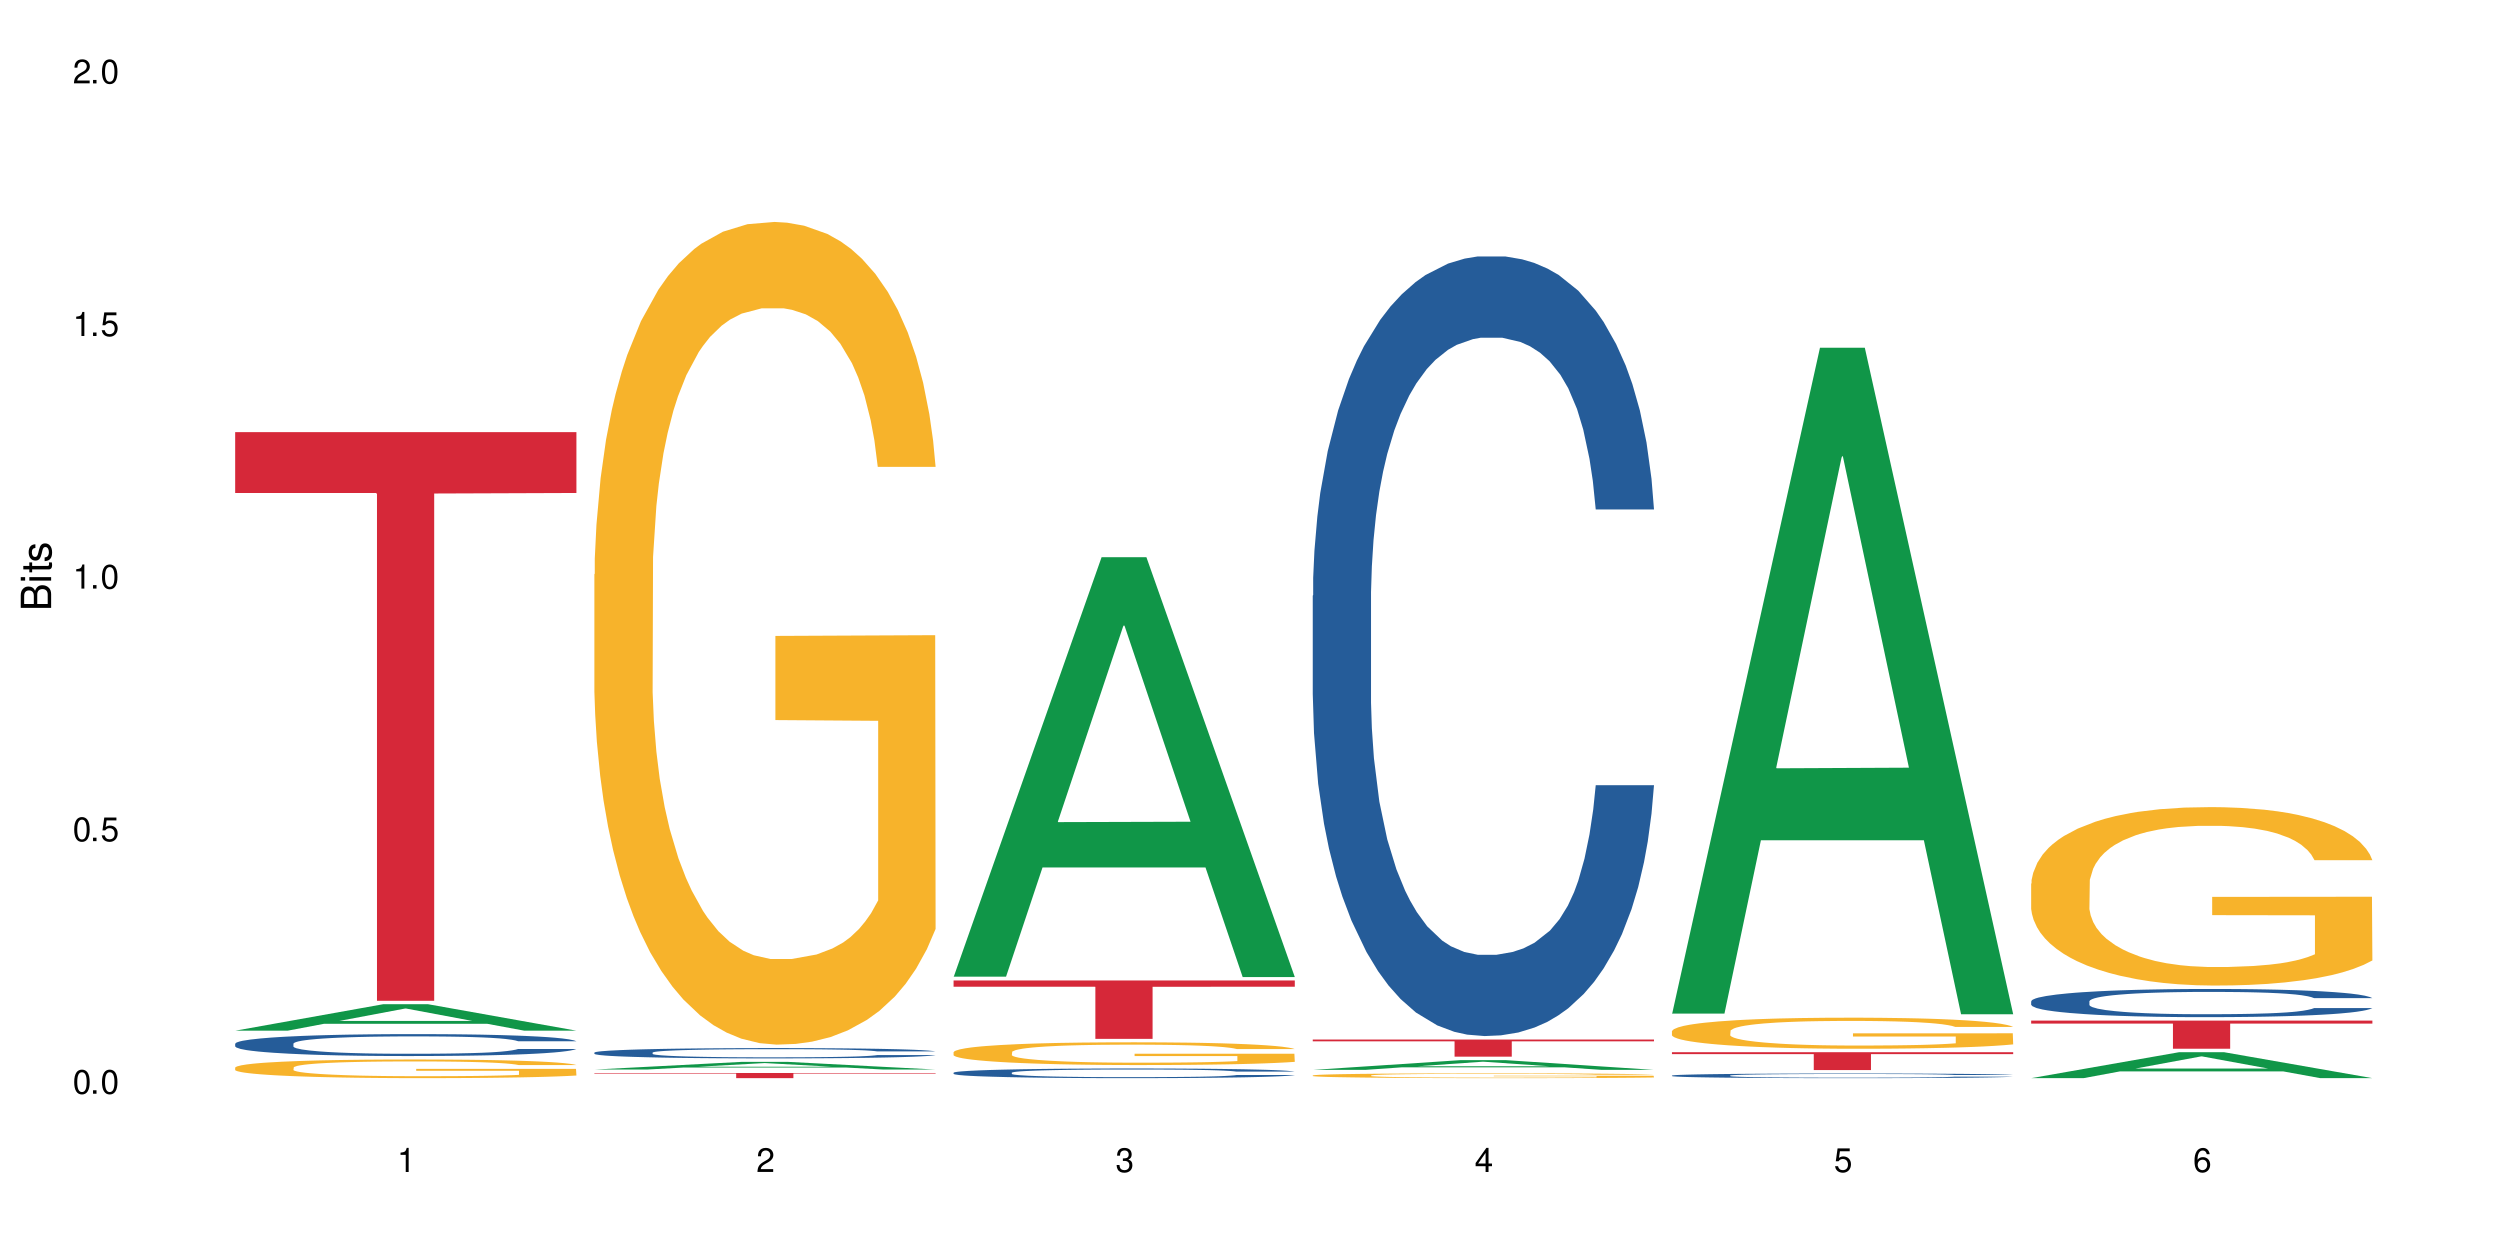 <?xml version="1.0" encoding="UTF-8"?>
<svg xmlns="http://www.w3.org/2000/svg" xmlns:xlink="http://www.w3.org/1999/xlink" width="720" height="360" viewBox="0 0 720 360">
<defs>
<g>
<g id="glyph-0-0">
</g>
<g id="glyph-0-1">
<path d="M 2.641 -6.938 C 2 -6.938 1.422 -6.656 1.078 -6.172 C 0.641 -5.562 0.406 -4.641 0.406 -3.359 C 0.406 -1.016 1.188 0.219 2.641 0.219 C 4.078 0.219 4.859 -1.016 4.859 -3.297 C 4.859 -4.641 4.656 -5.547 4.203 -6.172 C 3.844 -6.656 3.281 -6.938 2.641 -6.938 Z M 2.641 -6.188 C 3.547 -6.188 4 -5.25 4 -3.375 C 4 -1.406 3.562 -0.484 2.625 -0.484 C 1.734 -0.484 1.281 -1.438 1.281 -3.344 C 1.281 -5.25 1.734 -6.188 2.641 -6.188 Z M 2.641 -6.188 "/>
</g>
<g id="glyph-0-2">
<path d="M 1.828 -1 L 0.828 -1 L 0.828 0 L 1.828 0 Z M 1.828 -1 "/>
</g>
<g id="glyph-0-3">
<path d="M 4.562 -6.797 L 1.062 -6.797 L 0.547 -3.094 L 1.328 -3.094 C 1.719 -3.562 2.047 -3.734 2.578 -3.734 C 3.484 -3.734 4.062 -3.109 4.062 -2.094 C 4.062 -1.125 3.484 -0.531 2.578 -0.531 C 1.828 -0.531 1.375 -0.906 1.188 -1.672 L 0.328 -1.672 C 0.453 -1.109 0.547 -0.844 0.75 -0.594 C 1.125 -0.078 1.828 0.219 2.594 0.219 C 3.969 0.219 4.922 -0.781 4.922 -2.219 C 4.922 -3.562 4.031 -4.484 2.719 -4.484 C 2.25 -4.484 1.859 -4.359 1.469 -4.062 L 1.734 -5.969 L 4.562 -5.969 Z M 4.562 -6.797 "/>
</g>
<g id="glyph-0-4">
<path d="M 2.484 -4.938 L 2.484 0 L 3.328 0 L 3.328 -6.938 L 2.766 -6.938 C 2.469 -5.875 2.281 -5.734 0.984 -5.562 L 0.984 -4.938 Z M 2.484 -4.938 "/>
</g>
<g id="glyph-0-5">
<path d="M 4.859 -0.828 L 1.281 -0.828 C 1.359 -1.406 1.672 -1.781 2.5 -2.281 L 3.469 -2.828 C 4.406 -3.344 4.906 -4.062 4.906 -4.906 C 4.906 -5.484 4.672 -6.031 4.266 -6.406 C 3.859 -6.766 3.375 -6.938 2.719 -6.938 C 1.859 -6.938 1.219 -6.625 0.844 -6.031 C 0.609 -5.672 0.5 -5.234 0.484 -4.531 L 1.328 -4.531 C 1.359 -5.016 1.406 -5.281 1.531 -5.516 C 1.75 -5.938 2.188 -6.203 2.703 -6.203 C 3.469 -6.203 4.031 -5.641 4.031 -4.891 C 4.031 -4.344 3.719 -3.859 3.125 -3.516 L 2.234 -3 C 0.812 -2.172 0.406 -1.531 0.328 -0.016 L 4.859 -0.016 Z M 4.859 -0.828 "/>
</g>
<g id="glyph-0-6">
<path d="M 2.125 -3.188 L 2.578 -3.188 C 3.5 -3.188 3.984 -2.766 3.984 -1.922 C 3.984 -1.062 3.469 -0.531 2.594 -0.531 C 1.656 -0.531 1.203 -1 1.156 -2.016 L 0.312 -2.016 C 0.344 -1.453 0.438 -1.094 0.609 -0.781 C 0.953 -0.109 1.625 0.219 2.547 0.219 C 3.953 0.219 4.859 -0.625 4.859 -1.938 C 4.859 -2.828 4.516 -3.297 3.703 -3.594 C 4.344 -3.844 4.656 -4.328 4.656 -5.031 C 4.656 -6.219 3.875 -6.938 2.578 -6.938 C 1.203 -6.938 0.484 -6.172 0.453 -4.703 L 1.297 -4.703 C 1.312 -5.125 1.344 -5.359 1.453 -5.578 C 1.641 -5.969 2.062 -6.203 2.594 -6.203 C 3.344 -6.203 3.797 -5.75 3.797 -5 C 3.797 -4.516 3.609 -4.219 3.25 -4.047 C 3.016 -3.953 2.703 -3.922 2.125 -3.906 Z M 2.125 -3.188 "/>
</g>
<g id="glyph-0-7">
<path d="M 3.141 -1.672 L 3.141 0 L 3.984 0 L 3.984 -1.672 L 4.984 -1.672 L 4.984 -2.438 L 3.984 -2.438 L 3.984 -6.938 L 3.359 -6.938 L 0.266 -2.578 L 0.266 -1.672 Z M 3.141 -2.438 L 1 -2.438 L 3.141 -5.5 Z M 3.141 -2.438 "/>
</g>
<g id="glyph-0-8">
<path d="M 4.781 -5.125 C 4.609 -6.266 3.891 -6.938 2.844 -6.938 C 2.094 -6.938 1.422 -6.578 1.031 -5.953 C 0.594 -5.266 0.406 -4.422 0.406 -3.172 C 0.406 -2 0.578 -1.25 0.984 -0.641 C 1.359 -0.078 1.953 0.219 2.703 0.219 C 3.984 0.219 4.922 -0.75 4.922 -2.094 C 4.922 -3.375 4.062 -4.281 2.844 -4.281 C 2.172 -4.281 1.641 -4.031 1.281 -3.516 C 1.281 -5.234 1.828 -6.188 2.797 -6.188 C 3.391 -6.188 3.797 -5.797 3.938 -5.125 Z M 2.734 -3.531 C 3.547 -3.531 4.062 -2.953 4.062 -2.031 C 4.062 -1.156 3.484 -0.531 2.703 -0.531 C 1.922 -0.531 1.328 -1.188 1.328 -2.078 C 1.328 -2.938 1.906 -3.531 2.734 -3.531 Z M 2.734 -3.531 "/>
</g>
<g id="glyph-1-0">
</g>
<g id="glyph-1-1">
<path d="M 0 -0.953 L 0 -4.891 C 0 -5.719 -0.234 -6.344 -0.734 -6.797 C -1.188 -7.234 -1.812 -7.469 -2.5 -7.469 C -3.547 -7.469 -4.188 -7 -4.625 -5.875 C -4.984 -6.688 -5.625 -7.094 -6.531 -7.094 C -7.172 -7.094 -7.734 -6.859 -8.141 -6.391 C -8.562 -5.922 -8.75 -5.344 -8.75 -4.5 L -8.75 -0.953 Z M -4.984 -2.062 L -7.766 -2.062 L -7.766 -4.219 C -7.766 -4.844 -7.688 -5.203 -7.453 -5.5 C -7.219 -5.812 -6.859 -5.969 -6.375 -5.969 C -5.891 -5.969 -5.531 -5.812 -5.297 -5.5 C -5.062 -5.203 -4.984 -4.844 -4.984 -4.219 Z M -0.984 -2.062 L -4 -2.062 L -4 -4.781 C -4 -5.766 -3.438 -6.359 -2.484 -6.359 C -1.547 -6.359 -0.984 -5.766 -0.984 -4.781 Z M -0.984 -2.062 "/>
</g>
<g id="glyph-1-2">
<path d="M -6.281 -1.797 L -6.281 -0.797 L 0 -0.797 L 0 -1.797 Z M -8.75 -1.797 L -8.75 -0.797 L -7.484 -0.797 L -7.484 -1.797 Z M -8.75 -1.797 "/>
</g>
<g id="glyph-1-3">
<path d="M -6.281 -3.047 L -6.281 -2.016 L -8.016 -2.016 L -8.016 -1.016 L -6.281 -1.016 L -6.281 -0.172 L -5.469 -0.172 L -5.469 -1.016 L -0.719 -1.016 C -0.078 -1.016 0.281 -1.453 0.281 -2.234 C 0.281 -2.5 0.25 -2.719 0.188 -3.047 L -0.641 -3.047 C -0.609 -2.906 -0.594 -2.766 -0.594 -2.562 C -0.594 -2.141 -0.719 -2.016 -1.156 -2.016 L -5.469 -2.016 L -5.469 -3.047 Z M -6.281 -3.047 "/>
</g>
<g id="glyph-1-4">
<path d="M -4.531 -5.25 C -5.766 -5.25 -6.469 -4.422 -6.469 -2.969 C -6.469 -1.516 -5.719 -0.562 -4.547 -0.562 C -3.562 -0.562 -3.094 -1.062 -2.734 -2.562 L -2.516 -3.484 C -2.344 -4.188 -2.094 -4.469 -1.641 -4.469 C -1.047 -4.469 -0.641 -3.875 -0.641 -3 C -0.641 -2.453 -0.797 -2 -1.062 -1.75 C -1.25 -1.594 -1.422 -1.531 -1.875 -1.469 L -1.875 -0.406 C -0.422 -0.453 0.281 -1.266 0.281 -2.922 C 0.281 -4.5 -0.5 -5.516 -1.719 -5.516 C -2.656 -5.516 -3.172 -4.984 -3.469 -3.734 L -3.703 -2.766 C -3.891 -1.953 -4.156 -1.609 -4.594 -1.609 C -5.188 -1.609 -5.547 -2.125 -5.547 -2.938 C -5.547 -3.75 -5.203 -4.172 -4.531 -4.203 Z M -4.531 -5.25 "/>
</g>
</g>
</defs>
<rect x="-72" y="-36" width="864" height="432" fill="rgb(100%, 100%, 100%)" fill-opacity="1"/>
<path fill-rule="nonzero" fill="rgb(6.275%, 58.824%, 28.235%)" fill-opacity="1" d="M 67.73 296.832 L 67.836 296.824 L 110.359 289.215 L 123.273 289.215 L 166.008 296.836 L 150.992 296.836 L 140.281 294.848 L 93.352 294.848 L 82.852 296.832 L 67.73 296.832 L 97.863 294.023 L 135.977 294.02 L 116.973 290.461 L 116.766 290.453 L 116.555 290.477 L 97.758 294.02 L 97.863 294.023 Z M 67.73 296.832 "/>
<path fill-rule="nonzero" fill="rgb(14.51%, 36.078%, 60%)" fill-opacity="1" d="M 67.73 300.574 L 67.852 300.57 L 67.852 300.43 L 68.211 300.211 L 69.051 299.934 L 69.887 299.742 L 72.047 299.402 L 75.043 299.074 L 78.156 298.82 L 80.434 298.672 L 82.473 298.555 L 87.145 298.34 L 90.145 298.23 L 93.379 298.133 L 97.332 298.035 L 100.211 297.977 L 106.684 297.887 L 111.477 297.844 L 115.191 297.828 L 123.223 297.828 L 128.016 297.852 L 131.492 297.879 L 135.324 297.926 L 138.562 297.977 L 144.195 298.105 L 149.227 298.266 L 151.504 298.359 L 155.102 298.539 L 157.855 298.711 L 159.773 298.859 L 161.934 299.074 L 163.848 299.332 L 165.289 299.629 L 166.008 299.875 L 149.227 299.875 L 148.391 299.645 L 147.43 299.465 L 145.633 299.23 L 143.836 299.062 L 141.316 298.895 L 139.039 298.785 L 135.926 298.676 L 133.168 298.605 L 130.293 298.555 L 127.535 298.52 L 122.262 298.484 L 116.148 298.484 L 113.871 298.496 L 109.199 298.543 L 106.684 298.582 L 103.086 298.664 L 100.57 298.738 L 97.574 298.855 L 95.535 298.953 L 93.02 299.102 L 91.223 299.234 L 89.184 299.426 L 87.984 299.57 L 86.906 299.73 L 85.949 299.922 L 85.23 300.125 L 84.75 300.336 L 84.508 300.547 L 84.508 301.441 L 84.75 301.648 L 85.348 301.891 L 86.906 302.242 L 89.184 302.547 L 91.82 302.789 L 94.336 302.965 L 95.777 303.043 L 97.691 303.137 L 100.688 303.25 L 105.004 303.367 L 107.52 303.414 L 111.355 303.461 L 115.312 303.48 L 120.586 303.48 L 125.258 303.461 L 128.375 303.43 L 131.609 303.383 L 136.043 303.285 L 138.801 303.195 L 141.199 303.086 L 142.996 302.973 L 144.195 302.883 L 145.992 302.703 L 147.43 302.508 L 148.508 302.305 L 149.227 302.109 L 166.008 302.109 L 165.289 302.34 L 164.207 302.566 L 163.129 302.73 L 161.453 302.934 L 159.535 303.113 L 156.777 303.316 L 154.5 303.449 L 151.504 303.594 L 148.75 303.703 L 145.754 303.801 L 141.316 303.914 L 138.441 303.973 L 135.324 304.023 L 131.609 304.07 L 126.938 304.109 L 121.902 304.133 L 117.227 304.141 L 112.195 304.129 L 108.48 304.105 L 103.566 304.055 L 97.453 303.949 L 93.02 303.84 L 89.543 303.73 L 86.547 303.613 L 83.191 303.461 L 78.875 303.207 L 76.238 303.008 L 74.441 302.848 L 72.406 302.621 L 70.969 302.422 L 69.289 302.098 L 68.09 301.688 L 67.73 301.371 Z M 67.73 300.574 "/>
<path fill-rule="nonzero" fill="rgb(96.863%, 70.196%, 16.863%)" fill-opacity="1" d="M 67.73 307.434 L 67.852 307.43 L 67.852 307.328 L 68.332 307.109 L 69.527 306.805 L 71.086 306.555 L 72.766 306.359 L 73.844 306.254 L 75.641 306.105 L 77.199 306 L 81.152 305.777 L 86.188 305.57 L 88.945 305.484 L 92.059 305.398 L 96.496 305.309 L 98.531 305.273 L 104.766 305.195 L 111.836 305.145 L 119.625 305.129 L 123.223 305.137 L 128.133 305.156 L 134.848 305.207 L 138.68 305.258 L 141.676 305.309 L 144.793 305.371 L 148.629 305.469 L 152.223 305.586 L 155.102 305.703 L 157.977 305.852 L 160.375 306.008 L 162.41 306.18 L 164.207 306.387 L 165.289 306.559 L 166.008 306.73 L 149.348 306.73 L 148.391 306.559 L 147.309 306.426 L 145.512 306.266 L 143.715 306.148 L 141.918 306.055 L 138.562 305.926 L 135.684 305.848 L 132.09 305.777 L 128.613 305.734 L 124.66 305.703 L 122.262 305.695 L 115.91 305.695 L 110.156 305.73 L 106.801 305.77 L 104.406 305.809 L 101.047 305.883 L 99.012 305.941 L 97.812 305.98 L 94.219 306.133 L 91.82 306.27 L 90.504 306.363 L 88.824 306.512 L 87.625 306.641 L 86.309 306.84 L 85.59 306.984 L 84.629 307.32 L 84.508 308.203 L 84.871 308.391 L 85.59 308.59 L 86.547 308.77 L 87.984 308.953 L 89.422 309.098 L 91.941 309.289 L 94.098 309.418 L 95.777 309.5 L 99.012 309.633 L 100.328 309.676 L 103.445 309.766 L 106.684 309.832 L 110.637 309.891 L 113.633 309.922 L 118.426 309.945 L 124.539 309.945 L 131.73 309.918 L 136.285 309.879 L 139.398 309.84 L 141.438 309.805 L 143.953 309.75 L 145.754 309.699 L 147.43 309.648 L 149.469 309.562 L 149.469 308.391 L 119.863 308.387 L 119.863 307.836 L 165.887 307.832 L 166.008 309.75 L 163.488 309.883 L 160.375 310.012 L 157.379 310.109 L 154.262 310.191 L 149.828 310.285 L 146.23 310.344 L 140.719 310.414 L 135.684 310.457 L 130.41 310.488 L 125.738 310.5 L 120.223 310.508 L 115.312 310.496 L 110.039 310.465 L 105.844 310.426 L 102.008 310.379 L 98.172 310.316 L 93.379 310.211 L 90.262 310.129 L 87.027 310.023 L 83.789 309.902 L 80.914 309.77 L 78.996 309.668 L 77.078 309.547 L 75.043 309.402 L 73.125 309.234 L 71.688 309.082 L 70.367 308.91 L 69.41 308.75 L 68.449 308.527 L 67.969 308.352 L 67.73 308.199 Z M 67.73 307.434 "/>
<path fill-rule="nonzero" fill="rgb(83.922%, 15.686%, 22.353%)" fill-opacity="1" d="M 67.73 124.445 L 166.008 124.445 L 166.008 141.977 L 125.047 142.133 L 125.047 288.227 L 108.57 288.227 L 108.57 142.285 L 108.332 141.977 L 67.73 141.977 Z M 67.73 124.445 "/>
<path fill-rule="nonzero" fill="rgb(6.275%, 58.824%, 28.235%)" fill-opacity="1" d="M 171.18 308.031 L 171.285 308.027 L 213.809 305.809 L 226.723 305.809 L 269.453 308.031 L 254.441 308.031 L 243.73 307.453 L 196.797 307.453 L 186.297 308.031 L 171.18 308.031 L 201.312 307.211 L 239.426 307.211 L 220.422 306.172 L 220.211 306.168 L 220 306.176 L 201.207 307.211 L 201.312 307.211 Z M 171.18 308.031 "/>
<path fill-rule="nonzero" fill="rgb(14.51%, 36.078%, 60%)" fill-opacity="1" d="M 171.18 303.141 L 171.297 303.137 L 171.297 303.074 L 171.66 302.969 L 172.496 302.84 L 173.336 302.75 L 175.492 302.59 L 178.488 302.438 L 181.605 302.316 L 183.883 302.246 L 185.922 302.191 L 190.594 302.09 L 193.59 302.039 L 196.828 301.992 L 200.781 301.949 L 203.656 301.922 L 210.129 301.879 L 214.922 301.859 L 218.641 301.852 L 226.668 301.852 L 231.461 301.859 L 234.938 301.875 L 238.773 301.898 L 242.008 301.922 L 247.641 301.98 L 252.676 302.055 L 254.953 302.102 L 258.547 302.184 L 261.305 302.266 L 263.223 302.336 L 265.379 302.438 L 267.297 302.559 L 268.734 302.695 L 269.453 302.812 L 252.676 302.812 L 251.836 302.703 L 250.879 302.621 L 249.082 302.508 L 247.281 302.43 L 244.766 302.352 L 242.488 302.301 L 239.371 302.25 L 236.617 302.215 L 233.738 302.191 L 230.984 302.176 L 225.711 302.16 L 219.598 302.16 L 217.32 302.164 L 212.645 302.188 L 210.129 302.207 L 206.535 302.242 L 204.016 302.277 L 201.02 302.332 L 198.984 302.379 L 196.469 302.449 L 194.668 302.512 L 192.633 302.602 L 191.434 302.668 L 190.355 302.746 L 189.395 302.836 L 188.676 302.93 L 188.199 303.031 L 187.957 303.129 L 187.957 303.547 L 188.199 303.645 L 188.797 303.758 L 190.355 303.926 L 192.633 304.07 L 195.27 304.184 L 197.785 304.266 L 199.223 304.301 L 201.141 304.344 L 204.137 304.398 L 208.453 304.453 L 210.969 304.477 L 214.805 304.496 L 218.758 304.508 L 224.031 304.508 L 228.707 304.496 L 231.82 304.484 L 235.059 304.461 L 239.492 304.414 L 242.25 304.371 L 244.645 304.32 L 246.445 304.27 L 247.641 304.227 L 249.441 304.141 L 250.879 304.051 L 251.957 303.953 L 252.676 303.863 L 269.453 303.863 L 268.734 303.973 L 267.656 304.078 L 266.578 304.156 L 264.898 304.25 L 262.984 304.336 L 260.227 304.43 L 257.949 304.492 L 254.953 304.559 L 252.195 304.609 L 249.199 304.656 L 244.766 304.711 L 241.891 304.738 L 238.773 304.762 L 235.059 304.785 L 230.383 304.805 L 225.352 304.816 L 220.676 304.816 L 215.645 304.812 L 211.926 304.801 L 207.012 304.777 L 200.902 304.727 L 196.469 304.676 L 192.992 304.625 L 189.996 304.57 L 186.641 304.496 L 182.324 304.379 L 179.688 304.285 L 177.891 304.211 L 175.852 304.105 L 174.414 304.008 L 172.738 303.855 L 171.539 303.664 L 171.18 303.516 Z M 171.18 303.141 "/>
<path fill-rule="nonzero" fill="rgb(96.863%, 70.196%, 16.863%)" fill-opacity="1" d="M 171.18 165.402 L 171.297 165.188 L 171.297 160.859 L 171.777 151.121 L 172.977 137.707 L 174.535 126.668 L 176.211 118.016 L 177.293 113.469 L 179.09 106.977 L 180.648 102.219 L 184.602 92.48 L 189.637 83.391 L 192.391 79.496 L 195.508 75.82 L 199.941 71.707 L 201.98 70.191 L 208.211 66.73 L 215.281 64.566 L 223.074 63.918 L 226.668 64.133 L 231.582 65 L 238.293 67.379 L 242.129 69.543 L 245.125 71.707 L 248.242 74.52 L 252.078 78.848 L 255.672 84.043 L 258.547 89.234 L 261.426 95.727 L 263.82 102.652 L 265.859 110.223 L 267.656 119.312 L 268.734 126.887 L 269.453 134.461 L 252.797 134.461 L 251.836 126.887 L 250.758 121.043 L 248.961 113.902 L 247.164 108.711 L 245.363 104.598 L 242.008 98.973 L 239.133 95.512 L 235.539 92.48 L 232.062 90.531 L 228.105 89.234 L 225.711 88.801 L 219.359 88.801 L 213.605 90.316 L 210.25 92.047 L 207.852 93.777 L 204.496 97.023 L 202.461 99.621 L 201.262 101.352 L 197.664 108.059 L 195.27 114.117 L 193.949 118.23 L 192.273 124.723 L 191.074 130.562 L 189.754 139.219 L 189.035 145.711 L 188.078 160.426 L 187.957 199.375 L 188.316 207.598 L 189.035 216.469 L 189.996 224.258 L 191.434 232.48 L 192.871 238.758 L 195.387 247.195 L 197.547 252.824 L 199.223 256.5 L 202.461 262.344 L 203.777 264.289 L 206.895 268.188 L 210.129 271.215 L 214.086 273.812 L 217.082 275.109 L 221.875 276.191 L 227.988 276.191 L 235.18 274.895 L 239.73 273.164 L 242.848 271.43 L 244.887 269.918 L 247.402 267.535 L 249.199 265.371 L 250.879 262.992 L 252.914 259.312 L 252.914 207.598 L 223.312 207.383 L 223.312 183.145 L 269.336 182.93 L 269.453 267.535 L 266.938 273.379 L 263.82 279.004 L 260.824 283.332 L 257.711 287.012 L 253.273 291.121 L 249.68 293.719 L 244.168 296.75 L 239.133 298.695 L 233.859 299.996 L 229.184 300.645 L 223.672 300.859 L 218.758 300.426 L 213.484 299.129 L 209.289 297.398 L 205.457 295.234 L 201.621 292.422 L 196.828 287.875 L 193.711 284.199 L 190.473 279.652 L 187.238 274.246 L 184.363 268.402 L 182.445 263.859 L 180.527 258.664 L 178.488 252.172 L 176.57 244.816 L 175.133 238.109 L 173.816 230.535 L 172.855 223.395 L 171.898 213.656 L 171.418 205.867 L 171.18 199.16 Z M 171.18 165.402 "/>
<path fill-rule="nonzero" fill="rgb(83.922%, 15.686%, 22.353%)" fill-opacity="1" d="M 171.18 309.023 L 269.453 309.023 L 269.453 309.184 L 228.496 309.184 L 228.496 310.508 L 212.02 310.508 L 212.02 309.184 L 171.18 309.184 Z M 171.18 309.023 "/>
<path fill-rule="nonzero" fill="rgb(6.275%, 58.824%, 28.235%)" fill-opacity="1" d="M 274.629 281.273 L 274.73 281.16 L 317.254 160.477 L 330.168 160.477 L 372.902 281.387 L 357.887 281.387 L 347.18 249.828 L 300.246 249.828 L 289.746 281.273 L 274.629 281.273 L 304.762 236.77 L 342.875 236.656 L 323.871 180.23 L 323.66 180.117 L 323.449 180.457 L 304.656 236.656 L 304.762 236.77 Z M 274.629 281.273 "/>
<path fill-rule="nonzero" fill="rgb(14.51%, 36.078%, 60%)" fill-opacity="1" d="M 274.629 308.934 L 274.746 308.934 L 274.746 308.871 L 275.105 308.773 L 275.945 308.652 L 276.785 308.57 L 278.941 308.418 L 281.938 308.273 L 285.055 308.16 L 287.332 308.098 L 289.367 308.047 L 294.043 307.949 L 297.039 307.902 L 300.273 307.859 L 304.23 307.816 L 307.105 307.789 L 313.578 307.75 L 318.371 307.73 L 322.086 307.723 L 330.117 307.723 L 334.91 307.734 L 338.387 307.746 L 342.223 307.77 L 345.457 307.789 L 351.09 307.848 L 356.125 307.918 L 358.402 307.957 L 361.996 308.039 L 364.754 308.113 L 366.672 308.18 L 368.828 308.273 L 370.746 308.387 L 372.184 308.52 L 372.902 308.629 L 356.125 308.629 L 355.285 308.527 L 354.324 308.445 L 352.527 308.344 L 350.73 308.27 L 348.215 308.195 L 345.938 308.148 L 342.82 308.098 L 340.062 308.066 L 337.188 308.047 L 334.43 308.031 L 329.156 308.016 L 323.047 308.016 L 320.77 308.02 L 316.094 308.039 L 313.578 308.059 L 309.98 308.094 L 307.465 308.125 L 304.469 308.176 L 302.434 308.219 L 299.914 308.285 L 298.117 308.344 L 296.078 308.43 L 294.883 308.492 L 293.801 308.562 L 292.844 308.648 L 292.125 308.738 L 291.645 308.832 L 291.406 308.922 L 291.406 309.316 L 291.645 309.406 L 292.246 309.516 L 293.801 309.668 L 296.078 309.805 L 298.715 309.91 L 301.234 309.988 L 302.672 310.023 L 304.59 310.062 L 307.586 310.113 L 311.898 310.164 L 314.418 310.188 L 318.25 310.207 L 322.207 310.215 L 327.48 310.215 L 332.152 310.207 L 335.27 310.191 L 338.508 310.172 L 342.941 310.129 L 345.695 310.09 L 348.094 310.039 L 349.891 309.992 L 351.09 309.953 L 352.887 309.871 L 354.324 309.785 L 355.406 309.699 L 356.125 309.609 L 372.902 309.609 L 372.184 309.711 L 371.105 309.812 L 370.027 309.887 L 368.348 309.977 L 366.43 310.055 L 363.676 310.141 L 361.398 310.199 L 358.402 310.266 L 355.645 310.312 L 352.648 310.355 L 348.215 310.406 L 345.336 310.434 L 342.223 310.457 L 338.508 310.477 L 333.832 310.492 L 328.797 310.504 L 324.125 310.508 L 319.09 310.5 L 315.375 310.492 L 310.461 310.469 L 304.348 310.422 L 299.914 310.375 L 296.438 310.324 L 293.441 310.273 L 290.086 310.207 L 285.773 310.094 L 283.137 310.008 L 281.34 309.938 L 279.301 309.836 L 277.863 309.75 L 276.184 309.605 L 274.988 309.426 L 274.629 309.285 Z M 274.629 308.934 "/>
<path fill-rule="nonzero" fill="rgb(96.863%, 70.196%, 16.863%)" fill-opacity="1" d="M 274.629 302.988 L 274.746 302.98 L 274.746 302.863 L 275.227 302.594 L 276.426 302.223 L 277.984 301.918 L 279.66 301.676 L 280.738 301.551 L 282.535 301.371 L 284.094 301.242 L 288.051 300.973 L 293.082 300.719 L 295.84 300.613 L 298.957 300.512 L 303.391 300.398 L 305.43 300.355 L 311.66 300.258 L 318.73 300.199 L 326.52 300.18 L 330.117 300.188 L 335.031 300.211 L 341.742 300.277 L 345.578 300.336 L 348.574 300.398 L 351.688 300.473 L 355.523 300.594 L 359.121 300.738 L 361.996 300.883 L 364.871 301.062 L 367.27 301.254 L 369.309 301.461 L 371.105 301.715 L 372.184 301.922 L 372.902 302.133 L 356.242 302.133 L 355.285 301.922 L 354.207 301.762 L 352.41 301.562 L 350.609 301.422 L 348.812 301.305 L 345.457 301.152 L 342.582 301.055 L 338.984 300.973 L 335.512 300.918 L 331.555 300.883 L 329.156 300.871 L 322.805 300.871 L 317.055 300.91 L 313.699 300.961 L 311.301 301.008 L 307.945 301.098 L 305.906 301.168 L 304.707 301.215 L 301.113 301.402 L 298.715 301.57 L 297.398 301.684 L 295.719 301.863 L 294.523 302.023 L 293.203 302.266 L 292.484 302.441 L 291.527 302.852 L 291.406 303.926 L 291.766 304.156 L 292.484 304.398 L 293.441 304.617 L 294.883 304.844 L 296.32 305.016 L 298.836 305.25 L 300.992 305.406 L 302.672 305.508 L 305.906 305.668 L 307.227 305.723 L 310.34 305.832 L 313.578 305.914 L 317.531 305.984 L 320.527 306.023 L 325.324 306.051 L 331.434 306.051 L 338.625 306.016 L 343.18 305.969 L 346.297 305.922 L 348.332 305.879 L 350.852 305.812 L 352.648 305.754 L 354.324 305.688 L 356.363 305.586 L 356.363 304.156 L 326.762 304.148 L 326.762 303.48 L 372.781 303.473 L 372.902 305.812 L 370.387 305.973 L 367.27 306.129 L 364.273 306.25 L 361.156 306.352 L 356.723 306.465 L 353.129 306.535 L 347.613 306.621 L 342.582 306.676 L 337.309 306.711 L 332.633 306.727 L 327.121 306.734 L 322.207 306.723 L 316.934 306.688 L 312.738 306.637 L 308.902 306.578 L 305.07 306.5 L 300.273 306.375 L 297.16 306.273 L 293.922 306.148 L 290.688 306 L 287.809 305.836 L 285.895 305.711 L 283.977 305.566 L 281.938 305.387 L 280.02 305.184 L 278.582 305 L 277.262 304.789 L 276.305 304.59 L 275.348 304.324 L 274.867 304.105 L 274.629 303.922 Z M 274.629 302.988 "/>
<path fill-rule="nonzero" fill="rgb(83.922%, 15.686%, 22.353%)" fill-opacity="1" d="M 274.629 282.379 L 372.902 282.379 L 372.902 284.18 L 331.945 284.195 L 331.945 299.191 L 315.465 299.191 L 315.465 284.211 L 315.227 284.18 L 274.629 284.18 Z M 274.629 282.379 "/>
<path fill-rule="nonzero" fill="rgb(6.275%, 58.824%, 28.235%)" fill-opacity="1" d="M 378.074 308.129 L 378.18 308.125 L 420.703 305.316 L 433.617 305.316 L 476.352 308.129 L 461.336 308.129 L 450.625 307.395 L 403.695 307.395 L 393.195 308.129 L 378.074 308.129 L 408.207 307.094 L 446.32 307.09 L 427.316 305.777 L 427.109 305.773 L 426.898 305.781 L 408.105 307.09 L 408.207 307.094 Z M 378.074 308.129 "/>
<path fill-rule="nonzero" fill="rgb(14.51%, 36.078%, 60%)" fill-opacity="1" d="M 378.074 171.555 L 378.195 171.348 L 378.195 166.422 L 378.555 158.625 L 379.395 148.773 L 380.23 142 L 382.391 129.891 L 385.387 118.191 L 388.5 109.16 L 390.777 103.824 L 392.816 99.723 L 397.492 92.129 L 400.488 88.227 L 403.723 84.738 L 407.676 81.25 L 410.555 79.199 L 417.027 75.914 L 421.82 74.477 L 425.535 73.863 L 433.566 73.863 L 438.359 74.684 L 441.836 75.711 L 445.668 77.352 L 448.906 79.199 L 454.539 83.715 L 459.57 89.461 L 461.848 92.742 L 465.445 99.105 L 468.199 105.262 L 470.117 110.598 L 472.277 118.191 L 474.191 127.43 L 475.633 137.895 L 476.352 146.719 L 459.57 146.719 L 458.734 138.512 L 457.773 132.148 L 455.977 123.734 L 454.18 117.781 L 451.66 111.832 L 449.383 107.93 L 446.27 104.031 L 443.512 101.57 L 440.637 99.723 L 437.879 98.488 L 432.605 97.258 L 426.492 97.258 L 424.215 97.668 L 419.543 99.312 L 417.027 100.746 L 413.43 103.621 L 410.914 106.289 L 407.918 110.395 L 405.879 113.883 L 403.363 119.219 L 401.566 123.938 L 399.527 130.711 L 398.328 135.844 L 397.25 141.59 L 396.293 148.363 L 395.574 155.543 L 395.094 163.137 L 394.855 170.527 L 394.855 202.336 L 395.094 209.727 L 395.691 218.348 L 397.25 230.863 L 399.527 241.742 L 402.164 250.363 L 404.68 256.52 L 406.121 259.391 L 408.035 262.676 L 411.035 266.781 L 415.348 270.887 L 417.863 272.527 L 421.699 274.168 L 425.656 274.988 L 430.93 274.988 L 435.602 274.168 L 438.719 273.145 L 441.953 271.5 L 446.387 268.012 L 449.145 264.727 L 451.543 260.828 L 453.34 256.93 L 454.539 253.645 L 456.336 247.285 L 457.773 240.305 L 458.852 233.121 L 459.57 226.145 L 476.352 226.145 L 475.633 234.355 L 474.555 242.359 L 473.473 248.309 L 471.797 255.492 L 469.879 261.855 L 467.121 269.039 L 464.844 273.758 L 461.848 278.891 L 459.094 282.789 L 456.098 286.277 L 451.66 290.383 L 448.785 292.434 L 445.668 294.281 L 441.953 295.926 L 437.281 297.359 L 432.246 298.18 L 427.574 298.387 L 422.539 297.977 L 418.824 297.156 L 413.91 295.309 L 407.797 291.613 L 403.363 287.715 L 399.887 283.816 L 396.891 279.711 L 393.535 274.168 L 389.223 265.141 L 386.586 258.16 L 384.785 252.414 L 382.75 244.41 L 381.312 237.227 L 379.633 225.734 L 378.434 211.164 L 378.074 199.875 Z M 378.074 171.555 "/>
<path fill-rule="nonzero" fill="rgb(96.863%, 70.196%, 16.863%)" fill-opacity="1" d="M 378.074 309.715 L 378.195 309.711 L 378.195 309.688 L 378.676 309.629 L 379.871 309.551 L 381.43 309.488 L 383.109 309.438 L 384.188 309.41 L 385.984 309.371 L 387.543 309.344 L 391.496 309.285 L 396.531 309.234 L 399.289 309.211 L 402.402 309.191 L 406.84 309.164 L 408.875 309.156 L 415.109 309.137 L 422.18 309.125 L 429.969 309.121 L 433.566 309.121 L 438.48 309.125 L 445.191 309.141 L 449.023 309.152 L 452.02 309.164 L 455.137 309.184 L 458.973 309.207 L 462.566 309.238 L 465.445 309.27 L 468.32 309.305 L 470.719 309.348 L 472.754 309.391 L 474.555 309.445 L 475.633 309.488 L 476.352 309.531 L 459.691 309.531 L 458.734 309.488 L 457.652 309.453 L 455.855 309.414 L 454.059 309.383 L 452.262 309.359 L 448.906 309.324 L 446.027 309.305 L 442.434 309.285 L 438.957 309.277 L 435.004 309.27 L 432.605 309.266 L 426.254 309.266 L 420.5 309.273 L 417.145 309.285 L 414.75 309.293 L 411.395 309.312 L 409.355 309.328 L 408.156 309.34 L 404.562 309.379 L 402.164 309.414 L 400.848 309.438 L 399.168 309.477 L 397.969 309.512 L 396.652 309.559 L 395.934 309.598 L 394.973 309.684 L 394.855 309.914 L 395.215 309.961 L 395.934 310.012 L 396.891 310.059 L 398.328 310.105 L 399.766 310.145 L 402.285 310.191 L 404.441 310.227 L 406.121 310.246 L 409.355 310.281 L 410.672 310.293 L 413.789 310.316 L 417.027 310.332 L 420.98 310.348 L 423.977 310.355 L 428.77 310.363 L 434.883 310.363 L 442.074 310.355 L 446.629 310.344 L 449.746 310.332 L 451.781 310.324 L 454.297 310.312 L 456.098 310.297 L 457.773 310.285 L 459.812 310.262 L 459.812 309.961 L 430.211 309.961 L 430.211 309.816 L 476.23 309.816 L 476.352 310.312 L 473.832 310.344 L 470.719 310.379 L 467.723 310.402 L 464.605 310.426 L 460.172 310.449 L 456.574 310.465 L 451.062 310.48 L 446.027 310.492 L 440.754 310.5 L 436.082 310.504 L 430.57 310.508 L 425.656 310.504 L 420.383 310.496 L 416.188 310.484 L 412.352 310.473 L 408.516 310.457 L 403.723 310.43 L 400.605 310.41 L 397.371 310.383 L 394.133 310.352 L 391.258 310.316 L 389.34 310.289 L 387.422 310.258 L 385.387 310.223 L 383.469 310.18 L 382.031 310.141 L 380.711 310.094 L 379.754 310.055 L 378.793 309.996 L 378.316 309.949 L 378.074 309.91 Z M 378.074 309.715 "/>
<path fill-rule="nonzero" fill="rgb(83.922%, 15.686%, 22.353%)" fill-opacity="1" d="M 378.074 299.379 L 476.352 299.379 L 476.352 299.906 L 435.391 299.91 L 435.391 304.328 L 418.914 304.328 L 418.914 299.918 L 418.676 299.906 L 378.074 299.906 Z M 378.074 299.379 "/>
<path fill-rule="nonzero" fill="rgb(6.275%, 58.824%, 28.235%)" fill-opacity="1" d="M 481.523 291.922 L 481.629 291.742 L 524.152 100.152 L 537.066 100.152 L 579.797 292.102 L 564.785 292.102 L 554.074 241.996 L 507.141 241.996 L 496.641 291.922 L 481.523 291.922 L 511.656 221.27 L 549.77 221.09 L 530.766 131.516 L 530.555 131.336 L 530.348 131.875 L 511.551 221.09 L 511.656 221.27 Z M 481.523 291.922 "/>
<path fill-rule="nonzero" fill="rgb(14.51%, 36.078%, 60%)" fill-opacity="1" d="M 481.523 309.75 L 481.645 309.75 L 481.645 309.719 L 482.004 309.676 L 482.84 309.613 L 483.68 309.574 L 485.836 309.504 L 488.832 309.434 L 491.949 309.379 L 494.227 309.348 L 496.266 309.324 L 500.938 309.277 L 503.934 309.254 L 507.172 309.234 L 511.125 309.215 L 514 309.199 L 520.473 309.18 L 525.27 309.172 L 528.984 309.168 L 537.012 309.168 L 541.809 309.176 L 545.281 309.18 L 549.117 309.191 L 552.352 309.199 L 557.984 309.227 L 563.02 309.262 L 565.297 309.281 L 568.891 309.32 L 571.648 309.355 L 573.566 309.387 L 575.723 309.434 L 577.641 309.488 L 579.078 309.551 L 579.797 309.602 L 563.02 309.602 L 562.18 309.555 L 561.223 309.516 L 559.426 309.465 L 557.625 309.43 L 555.109 309.395 L 552.832 309.371 L 549.715 309.348 L 546.961 309.336 L 544.082 309.324 L 541.328 309.316 L 536.055 309.309 L 529.941 309.309 L 527.664 309.312 L 522.992 309.32 L 520.473 309.328 L 516.879 309.348 L 514.363 309.363 L 511.367 309.387 L 509.328 309.406 L 506.812 309.438 L 505.012 309.469 L 502.977 309.508 L 501.777 309.539 L 500.699 309.574 L 499.738 309.613 L 499.02 309.656 L 498.543 309.699 L 498.301 309.746 L 498.301 309.934 L 498.543 309.977 L 499.141 310.031 L 500.699 310.105 L 502.977 310.168 L 505.613 310.219 L 508.129 310.258 L 509.566 310.273 L 511.484 310.293 L 514.48 310.316 L 518.797 310.344 L 521.312 310.352 L 525.148 310.363 L 529.102 310.367 L 534.375 310.367 L 539.051 310.363 L 542.168 310.355 L 545.402 310.348 L 549.836 310.324 L 552.594 310.305 L 554.988 310.281 L 556.789 310.258 L 557.984 310.238 L 559.785 310.203 L 561.223 310.16 L 562.301 310.117 L 563.02 310.074 L 579.797 310.074 L 579.078 310.125 L 578 310.172 L 576.922 310.207 L 575.246 310.25 L 573.328 310.289 L 570.57 310.332 L 568.293 310.359 L 565.297 310.391 L 562.539 310.414 L 559.543 310.434 L 555.109 310.457 L 552.234 310.469 L 549.117 310.48 L 545.402 310.492 L 540.727 310.5 L 535.695 310.504 L 531.02 310.508 L 525.988 310.504 L 522.27 310.5 L 517.359 310.488 L 511.246 310.465 L 506.812 310.441 L 503.336 310.418 L 500.34 310.395 L 496.984 310.363 L 492.668 310.309 L 490.031 310.266 L 488.234 310.23 L 486.195 310.184 L 484.758 310.141 L 483.082 310.074 L 481.883 309.988 L 481.523 309.918 Z M 481.523 309.75 "/>
<path fill-rule="nonzero" fill="rgb(96.863%, 70.196%, 16.863%)" fill-opacity="1" d="M 481.523 296.926 L 481.645 296.918 L 481.645 296.754 L 482.121 296.387 L 483.32 295.879 L 484.879 295.461 L 486.555 295.137 L 487.637 294.965 L 489.434 294.719 L 490.992 294.539 L 494.945 294.172 L 499.98 293.828 L 502.734 293.68 L 505.852 293.539 L 510.285 293.387 L 512.324 293.328 L 518.555 293.199 L 525.629 293.117 L 533.418 293.09 L 537.012 293.098 L 541.926 293.133 L 548.637 293.223 L 552.473 293.305 L 555.469 293.387 L 558.586 293.492 L 562.422 293.656 L 566.016 293.852 L 568.891 294.047 L 571.77 294.293 L 574.164 294.555 L 576.203 294.84 L 578 295.184 L 579.078 295.469 L 579.797 295.758 L 563.141 295.758 L 562.18 295.469 L 561.102 295.25 L 559.305 294.98 L 557.508 294.785 L 555.711 294.629 L 552.352 294.414 L 549.477 294.285 L 545.883 294.172 L 542.406 294.098 L 538.449 294.047 L 536.055 294.031 L 529.703 294.031 L 523.949 294.09 L 520.594 294.152 L 518.195 294.219 L 514.84 294.344 L 512.805 294.441 L 511.605 294.504 L 508.008 294.758 L 505.613 294.988 L 504.293 295.145 L 502.617 295.387 L 501.418 295.609 L 500.098 295.938 L 499.379 296.184 L 498.422 296.738 L 498.301 298.211 L 498.66 298.52 L 499.379 298.855 L 500.34 299.148 L 501.777 299.461 L 503.215 299.699 L 505.73 300.016 L 507.891 300.23 L 509.566 300.367 L 512.805 300.59 L 514.121 300.664 L 517.238 300.809 L 520.473 300.922 L 524.43 301.023 L 527.426 301.07 L 532.219 301.113 L 538.332 301.113 L 545.523 301.062 L 550.078 300.996 L 553.191 300.934 L 555.23 300.875 L 557.746 300.785 L 559.543 300.703 L 561.223 300.613 L 563.258 300.473 L 563.258 298.52 L 533.656 298.512 L 533.656 297.598 L 579.68 297.59 L 579.797 300.785 L 577.281 301.004 L 574.164 301.219 L 571.168 301.383 L 568.055 301.52 L 563.617 301.676 L 560.023 301.773 L 554.512 301.887 L 549.477 301.961 L 544.203 302.012 L 539.531 302.035 L 534.016 302.043 L 529.102 302.027 L 523.828 301.977 L 519.637 301.914 L 515.801 301.832 L 511.965 301.727 L 507.172 301.555 L 504.055 301.414 L 500.82 301.242 L 497.582 301.039 L 494.707 300.816 L 492.789 300.645 L 490.871 300.449 L 488.832 300.203 L 486.918 299.926 L 485.477 299.672 L 484.16 299.387 L 483.199 299.117 L 482.242 298.75 L 481.762 298.453 L 481.523 298.199 Z M 481.523 296.926 "/>
<path fill-rule="nonzero" fill="rgb(83.922%, 15.686%, 22.353%)" fill-opacity="1" d="M 481.523 303.035 L 579.797 303.035 L 579.797 303.586 L 538.84 303.59 L 538.84 308.18 L 522.363 308.18 L 522.363 303.594 L 522.121 303.586 L 481.523 303.586 Z M 481.523 303.035 "/>
<path fill-rule="nonzero" fill="rgb(6.275%, 58.824%, 28.235%)" fill-opacity="1" d="M 584.973 310.5 L 585.074 310.492 L 627.598 303.031 L 640.512 303.031 L 683.246 310.508 L 668.23 310.508 L 657.523 308.555 L 610.59 308.555 L 600.09 310.5 L 584.973 310.5 L 615.105 307.746 L 653.219 307.738 L 634.215 304.25 L 634.004 304.242 L 633.793 304.266 L 615 307.738 L 615.105 307.746 Z M 584.973 310.5 "/>
<path fill-rule="nonzero" fill="rgb(14.51%, 36.078%, 60%)" fill-opacity="1" d="M 584.973 288.359 L 585.09 288.352 L 585.09 288.172 L 585.449 287.891 L 586.289 287.535 L 587.129 287.289 L 589.285 286.852 L 592.281 286.43 L 595.398 286.105 L 597.676 285.91 L 599.711 285.762 L 604.387 285.488 L 607.383 285.348 L 610.617 285.223 L 614.574 285.098 L 617.449 285.023 L 623.922 284.902 L 628.715 284.852 L 632.43 284.828 L 640.461 284.828 L 645.254 284.859 L 648.73 284.895 L 652.566 284.957 L 655.801 285.023 L 661.434 285.184 L 666.469 285.395 L 668.746 285.512 L 672.34 285.742 L 675.098 285.965 L 677.016 286.156 L 679.172 286.43 L 681.09 286.766 L 682.527 287.141 L 683.246 287.461 L 666.469 287.461 L 665.629 287.164 L 664.672 286.934 L 662.871 286.629 L 661.074 286.414 L 658.559 286.199 L 656.281 286.059 L 653.164 285.918 L 650.406 285.832 L 647.531 285.762 L 644.773 285.719 L 639.504 285.676 L 633.391 285.676 L 631.113 285.688 L 626.438 285.75 L 623.922 285.801 L 620.328 285.906 L 617.809 286 L 614.812 286.148 L 612.777 286.273 L 610.258 286.469 L 608.461 286.637 L 606.426 286.883 L 605.227 287.066 L 604.148 287.277 L 603.188 287.52 L 602.469 287.781 L 601.988 288.055 L 601.75 288.32 L 601.75 289.469 L 601.988 289.738 L 602.59 290.047 L 604.148 290.5 L 606.426 290.895 L 609.059 291.203 L 611.578 291.426 L 613.016 291.531 L 614.934 291.648 L 617.93 291.797 L 622.242 291.945 L 624.762 292.004 L 628.598 292.062 L 632.551 292.094 L 637.824 292.094 L 642.5 292.062 L 645.613 292.027 L 648.852 291.969 L 653.285 291.844 L 656.043 291.723 L 658.438 291.582 L 660.234 291.441 L 661.434 291.324 L 663.23 291.094 L 664.672 290.84 L 665.75 290.582 L 666.469 290.328 L 683.246 290.328 L 682.527 290.625 L 681.449 290.914 L 680.371 291.129 L 678.691 291.391 L 676.773 291.621 L 674.02 291.879 L 671.742 292.051 L 668.746 292.234 L 665.988 292.375 L 662.992 292.5 L 658.559 292.648 L 655.68 292.723 L 652.566 292.789 L 648.852 292.852 L 644.176 292.902 L 639.141 292.934 L 634.469 292.938 L 629.434 292.926 L 625.719 292.895 L 620.805 292.828 L 614.695 292.695 L 610.258 292.555 L 606.785 292.414 L 603.789 292.266 L 600.43 292.062 L 596.117 291.738 L 593.48 291.484 L 591.684 291.277 L 589.645 290.988 L 588.207 290.73 L 586.527 290.316 L 585.332 289.789 L 584.973 289.383 Z M 584.973 288.359 "/>
<path fill-rule="nonzero" fill="rgb(96.863%, 70.196%, 16.863%)" fill-opacity="1" d="M 584.973 254.457 L 585.09 254.41 L 585.09 253.473 L 585.57 251.359 L 586.77 248.449 L 588.328 246.055 L 590.004 244.18 L 591.082 243.195 L 592.883 241.785 L 594.438 240.754 L 598.395 238.641 L 603.426 236.668 L 606.184 235.824 L 609.301 235.027 L 613.734 234.137 L 615.773 233.805 L 622.004 233.055 L 629.074 232.586 L 636.867 232.445 L 640.461 232.492 L 645.375 232.68 L 652.086 233.195 L 655.922 233.664 L 658.918 234.137 L 662.035 234.746 L 665.867 235.684 L 669.465 236.809 L 672.34 237.938 L 675.215 239.344 L 677.613 240.848 L 679.652 242.488 L 681.449 244.461 L 682.527 246.102 L 683.246 247.746 L 666.586 247.746 L 665.629 246.102 L 664.551 244.836 L 662.754 243.289 L 660.953 242.16 L 659.156 241.27 L 655.801 240.047 L 652.926 239.297 L 649.328 238.641 L 645.855 238.219 L 641.898 237.938 L 639.504 237.844 L 633.148 237.844 L 627.398 238.172 L 624.043 238.547 L 621.645 238.922 L 618.289 239.625 L 616.25 240.191 L 615.055 240.566 L 611.457 242.02 L 609.059 243.336 L 607.742 244.227 L 606.062 245.633 L 604.867 246.902 L 603.547 248.777 L 602.828 250.188 L 601.871 253.379 L 601.75 261.828 L 602.109 263.609 L 602.828 265.535 L 603.789 267.223 L 605.227 269.008 L 606.664 270.367 L 609.18 272.199 L 611.336 273.418 L 613.016 274.219 L 616.25 275.484 L 617.57 275.906 L 620.688 276.754 L 623.922 277.41 L 627.875 277.973 L 630.871 278.254 L 635.668 278.488 L 641.777 278.488 L 648.969 278.207 L 653.523 277.832 L 656.641 277.457 L 658.676 277.129 L 661.195 276.609 L 662.992 276.141 L 664.672 275.625 L 666.707 274.828 L 666.707 263.609 L 637.105 263.562 L 637.105 258.305 L 683.125 258.258 L 683.246 276.609 L 680.73 277.879 L 677.613 279.098 L 674.617 280.039 L 671.5 280.836 L 667.066 281.727 L 663.473 282.289 L 657.957 282.949 L 652.926 283.371 L 647.652 283.652 L 642.977 283.793 L 637.465 283.84 L 632.551 283.746 L 627.277 283.465 L 623.082 283.09 L 619.246 282.617 L 615.414 282.008 L 610.617 281.023 L 607.504 280.227 L 604.266 279.238 L 601.031 278.066 L 598.156 276.801 L 596.238 275.812 L 594.32 274.688 L 592.281 273.277 L 590.363 271.684 L 588.926 270.227 L 587.609 268.586 L 586.648 267.035 L 585.691 264.926 L 585.211 263.234 L 584.973 261.781 Z M 584.973 254.457 "/>
<path fill-rule="nonzero" fill="rgb(83.922%, 15.686%, 22.353%)" fill-opacity="1" d="M 584.973 293.93 L 683.246 293.93 L 683.246 294.797 L 642.289 294.805 L 642.289 302.039 L 625.809 302.039 L 625.809 294.812 L 625.57 294.797 L 584.973 294.797 Z M 584.973 293.93 "/>
<g fill="rgb(0%, 0%, 0%)" fill-opacity="1">
<use xlink:href="#glyph-0-1" x="20.965" y="314.993"/>
<use xlink:href="#glyph-0-2" x="25.965" y="314.993"/>
<use xlink:href="#glyph-0-1" x="28.965" y="314.993"/>
</g>
<g fill="rgb(0%, 0%, 0%)" fill-opacity="1">
<use xlink:href="#glyph-0-1" x="20.965" y="242.251"/>
<use xlink:href="#glyph-0-2" x="25.965" y="242.251"/>
<use xlink:href="#glyph-0-3" x="28.965" y="242.251"/>
</g>
<g fill="rgb(0%, 0%, 0%)" fill-opacity="1">
<use xlink:href="#glyph-0-4" x="20.965" y="169.509"/>
<use xlink:href="#glyph-0-2" x="25.965" y="169.509"/>
<use xlink:href="#glyph-0-1" x="28.965" y="169.509"/>
</g>
<g fill="rgb(0%, 0%, 0%)" fill-opacity="1">
<use xlink:href="#glyph-0-4" x="20.965" y="96.767"/>
<use xlink:href="#glyph-0-2" x="25.965" y="96.767"/>
<use xlink:href="#glyph-0-3" x="28.965" y="96.767"/>
</g>
<g fill="rgb(0%, 0%, 0%)" fill-opacity="1">
<use xlink:href="#glyph-0-5" x="20.965" y="24.024"/>
<use xlink:href="#glyph-0-2" x="25.965" y="24.024"/>
<use xlink:href="#glyph-0-1" x="28.965" y="24.024"/>
</g>
<g fill="rgb(0%, 0%, 0%)" fill-opacity="1">
<use xlink:href="#glyph-0-4" x="114.367" y="337.532"/>
</g>
<g fill="rgb(0%, 0%, 0%)" fill-opacity="1">
<use xlink:href="#glyph-0-5" x="217.816" y="337.532"/>
</g>
<g fill="rgb(0%, 0%, 0%)" fill-opacity="1">
<use xlink:href="#glyph-0-6" x="321.266" y="337.532"/>
</g>
<g fill="rgb(0%, 0%, 0%)" fill-opacity="1">
<use xlink:href="#glyph-0-7" x="424.711" y="337.532"/>
</g>
<g fill="rgb(0%, 0%, 0%)" fill-opacity="1">
<use xlink:href="#glyph-0-3" x="528.16" y="337.532"/>
</g>
<g fill="rgb(0%, 0%, 0%)" fill-opacity="1">
<use xlink:href="#glyph-0-8" x="631.609" y="337.532"/>
</g>
<g fill="rgb(0%, 0%, 0%)" fill-opacity="1">
<use xlink:href="#glyph-1-1" x="14.725" y="176.012"/>
<use xlink:href="#glyph-1-2" x="14.725" y="168.012"/>
<use xlink:href="#glyph-1-3" x="14.725" y="165.012"/>
<use xlink:href="#glyph-1-4" x="14.725" y="162.012"/>
</g>
</svg>
